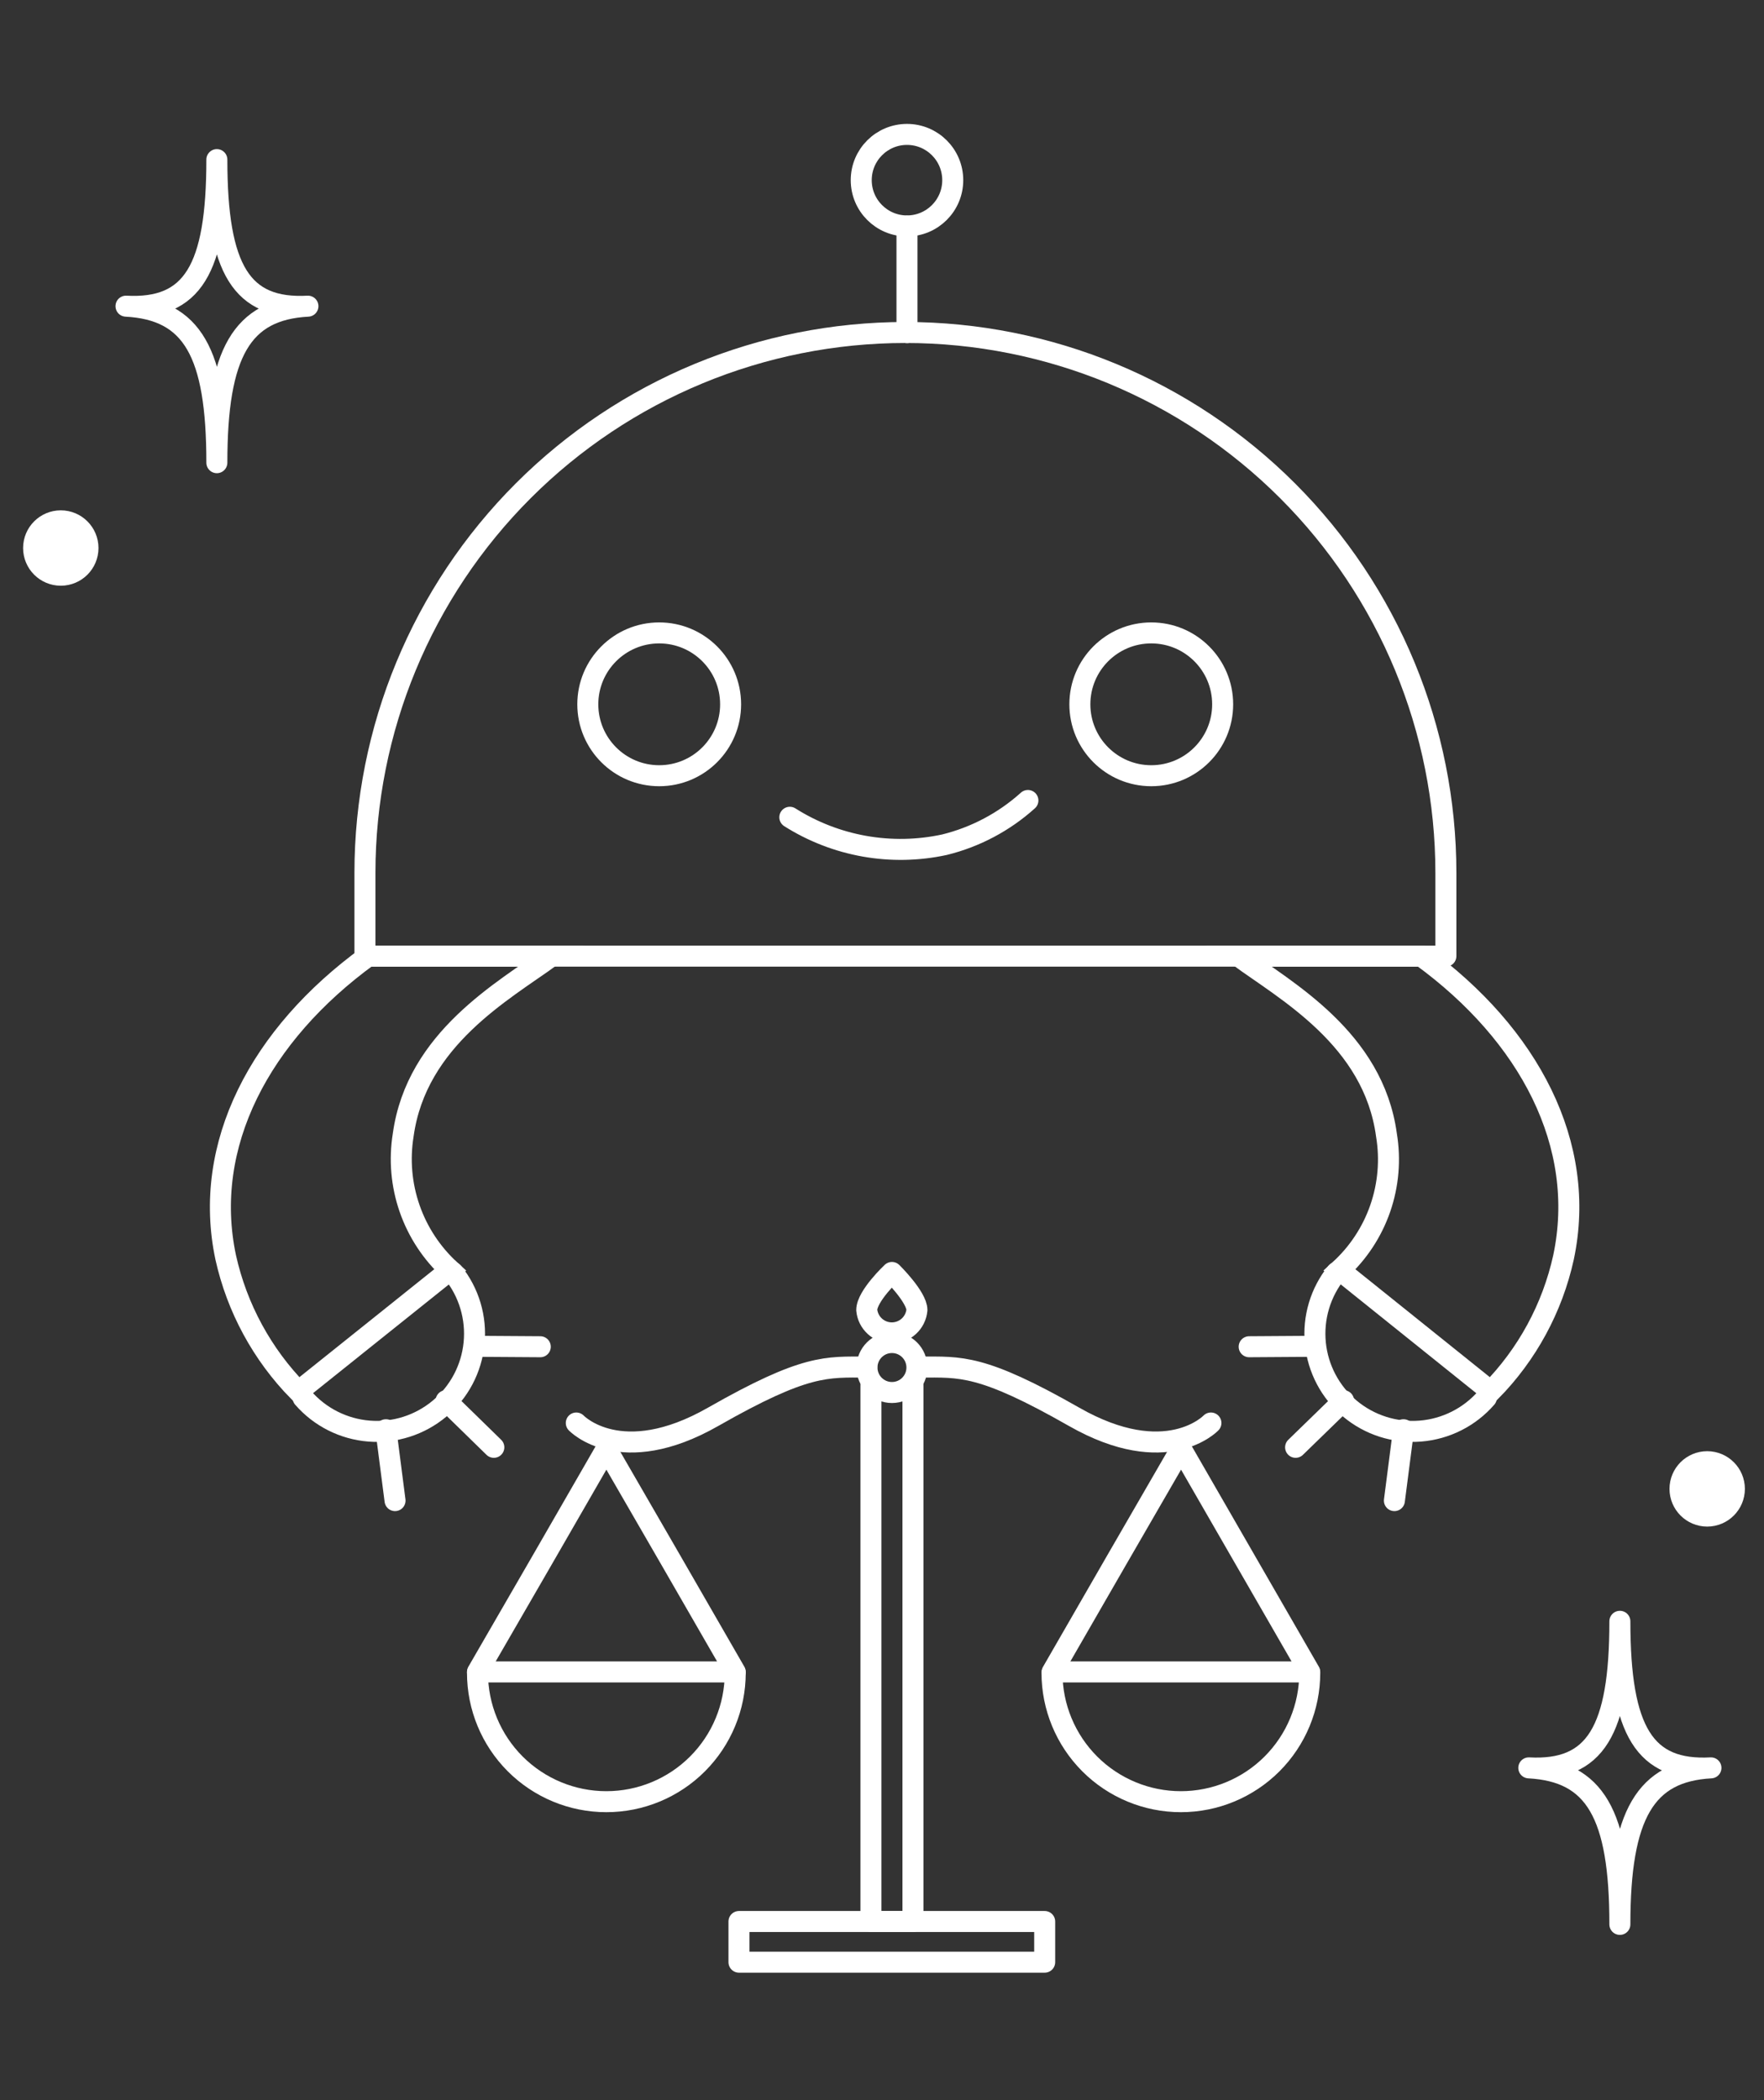 <?xml version="1.0" encoding="UTF-8"?> <svg xmlns="http://www.w3.org/2000/svg" width="210" height="250" viewBox="0 0 210 250" fill="none"><rect x="0" y="0" width="210" height="250" fill="#333333" stroke="none"/><path d="M25.816 55.079C25.816 41.921 22.868 36.868 15 36.447C22.895 36.868 25.816 32.105 25.816 19C25.816 32.158 28.79 36.868 36.658 36.447C28.79 36.868 25.816 41.974 25.816 55.079Z" stroke="white" stroke-width="2.5" stroke-linecap="round" stroke-linejoin="round"></path><path d="M192.842 229.079C192.842 215.921 189.868 210.868 182 210.447C189.895 210.868 192.842 206.105 192.842 193C192.842 206.158 195.816 210.868 203.684 210.447C195.895 210.868 192.842 215.974 192.842 229.079Z" stroke="white" stroke-width="2.5" stroke-linecap="round" stroke-linejoin="round"></path><path d="M7.237 68.474C9.024 68.474 10.474 67.025 10.474 65.237C10.474 63.449 9.024 62 7.237 62C5.449 62 4 63.449 4 65.237C4 67.025 5.449 68.474 7.237 68.474Z" fill="white" stroke="white" stroke-width="2.5" stroke-linecap="round" stroke-linejoin="round"></path><path d="M203.237 180.474C205.024 180.474 206.474 179.024 206.474 177.237C206.474 175.449 205.024 174 203.237 174C201.449 174 200 175.449 200 177.237C200 179.024 201.449 180.474 203.237 180.474Z" fill="white" stroke="white" stroke-width="2.5" stroke-linecap="round" stroke-linejoin="round"></path><path d="M68.606 169.394C68.606 169.394 73.869 174.947 84.895 168.658C95.921 162.368 98.395 162.736 103.184 162.736" stroke="white" stroke-width="2.5" stroke-linecap="round" stroke-linejoin="round"></path><path d="M106.185 165.764C107.827 165.764 109.158 164.432 109.158 162.79C109.158 161.148 107.827 159.816 106.185 159.816C104.542 159.816 103.211 161.148 103.211 162.79C103.211 164.432 104.542 165.764 106.185 165.764Z" stroke="white" stroke-width="2.5" stroke-linecap="round" stroke-linejoin="round"></path><path d="M109.157 155.946C109.087 156.69 108.742 157.381 108.19 157.884C107.638 158.387 106.917 158.666 106.17 158.666C105.423 158.666 104.703 158.387 104.151 157.884C103.598 157.381 103.253 156.69 103.184 155.946C103.184 154.288 106.184 151.473 106.184 151.473C106.184 151.473 109.157 154.394 109.157 155.946Z" stroke="white" stroke-width="2.5" stroke-linecap="round" stroke-linejoin="round"></path><path d="M108.684 164.947V228.737H103.684V164.947" stroke="white" stroke-width="2.5" stroke-linecap="round" stroke-linejoin="round"></path><path d="M124.367 228.736H87.973V233.578H124.367V228.736Z" stroke="white" stroke-width="2.5" stroke-linecap="round" stroke-linejoin="round"></path><path d="M72.186 172.447L79.87 185.737L87.528 199.026H72.186H56.844L64.528 185.737L72.186 172.447Z" stroke="white" stroke-width="2.5" stroke-linecap="round" stroke-linejoin="round"></path><path d="M87.528 199.131C87.528 203.2 85.912 207.102 83.034 209.979C80.157 212.857 76.255 214.473 72.186 214.473C68.117 214.473 64.215 212.857 61.337 209.979C58.46 207.102 56.844 203.2 56.844 199.131" stroke="white" stroke-width="2.5" stroke-linecap="round" stroke-linejoin="round"></path><path d="M53.924 151.473C55.834 153.846 56.736 156.875 56.436 159.906C56.137 162.938 54.66 165.732 52.323 167.686C49.986 169.64 46.975 170.6 43.938 170.358C40.901 170.117 38.081 168.693 36.082 166.394" stroke="white" stroke-width="2.5" stroke-linecap="round" stroke-linejoin="round"></path><path d="M144.157 169.394C144.157 169.394 138.894 174.947 127.868 168.658C116.841 162.368 114.368 162.736 109.578 162.736" stroke="white" stroke-width="2.5" stroke-linecap="round" stroke-linejoin="round"></path><path d="M140.604 172.447L132.92 185.737L125.262 199.026H140.604H155.92L148.262 185.737L140.604 172.447Z" stroke="white" stroke-width="2.5" stroke-linecap="round" stroke-linejoin="round"></path><path d="M125.238 199.131C125.238 203.2 126.855 207.102 129.732 209.979C132.609 212.857 136.511 214.473 140.58 214.473C144.649 214.473 148.552 212.857 151.429 209.979C154.306 207.102 155.922 203.2 155.922 199.131" stroke="white" stroke-width="2.5" stroke-linecap="round" stroke-linejoin="round"></path><path d="M172.103 113.816L43.445 113.816V103.922C43.445 86.857 50.224 70.491 62.29 58.425C74.357 46.358 90.722 39.58 107.787 39.58C124.851 39.58 141.217 46.358 153.284 58.425C165.35 70.491 172.129 86.857 172.129 103.922V113.816H172.103Z" stroke="white" stroke-width="2.5" stroke-linecap="round" stroke-linejoin="round"></path><path d="M78.477 92.342C83.171 92.342 86.977 88.536 86.977 83.842C86.977 79.147 83.171 75.342 78.477 75.342C73.782 75.342 69.977 79.147 69.977 83.842C69.977 88.536 73.782 92.342 78.477 92.342Z" stroke="white" stroke-width="2.5" stroke-linecap="round" stroke-linejoin="round"></path><path d="M137.055 92.342C141.749 92.342 145.555 88.536 145.555 83.842C145.555 79.147 141.749 75.342 137.055 75.342C132.36 75.342 128.555 79.147 128.555 83.842C128.555 88.536 132.36 92.342 137.055 92.342Z" stroke="white" stroke-width="2.5" stroke-linecap="round" stroke-linejoin="round"></path><path d="M94.027 97.289C99.501 100.754 106.118 101.926 112.448 100.552C116.138 99.641 119.546 97.833 122.369 95.289" stroke="white" stroke-width="2.5" stroke-linecap="round" stroke-linejoin="round"></path><path d="M107.975 26.895C110.983 26.895 113.422 24.456 113.422 21.447C113.422 18.439 110.983 16 107.975 16C104.966 16 102.528 18.439 102.528 21.447C102.528 24.456 104.966 26.895 107.975 26.895Z" stroke="white" stroke-width="2.5" stroke-linecap="round" stroke-linejoin="round"></path><path d="M107.973 26.92V39.604" stroke="white" stroke-width="2.5" stroke-linecap="round" stroke-linejoin="round"></path><path d="M35.528 165.632C31.209 161.229 28.21 155.705 26.87 149.685C24.027 136.29 30.975 123.159 43.817 113.816H65.659C59.922 117.974 49.58 123.658 48.001 135.106C47.526 138.038 47.786 141.043 48.76 143.85C49.734 146.657 51.39 149.177 53.58 151.185L35.528 165.632Z" stroke="white" stroke-width="2.5" stroke-miterlimit="10"></path><circle cx="45.949" cy="170.263" r="1.316" fill="white"></circle><path d="M45.949 170.264L47.028 178.632" stroke="white" stroke-width="2.5" stroke-linecap="round" stroke-linejoin="round"></path><path d="M53.105 166.736L58.79 172.289" stroke="white" stroke-width="2.5" stroke-linecap="round" stroke-linejoin="round"></path><path d="M56.477 160.264L64.319 160.316" stroke="white" stroke-width="2.5" stroke-linecap="round" stroke-linejoin="round"></path><path d="M159.104 151.473C157.194 153.846 156.292 156.875 156.591 159.906C156.891 162.938 158.368 165.732 160.705 167.686C163.042 169.64 166.052 170.6 169.089 170.358C172.126 170.117 174.947 168.693 176.946 166.394" stroke="white" stroke-width="2.5" stroke-linecap="round" stroke-linejoin="round"></path><path d="M177.475 165.632C181.803 161.237 184.804 155.709 186.132 149.685C188.975 136.29 182.053 123.159 169.211 113.816H147.422C153.132 117.974 163.501 123.658 165.053 135.106C165.541 138.039 165.286 141.047 164.312 143.856C163.337 146.665 161.674 149.184 159.475 151.185L177.475 165.632Z" stroke="white" stroke-width="2.5" stroke-miterlimit="10"></path><circle cx="167.078" cy="170.263" r="1.316" fill="white"></circle><path d="M167.079 170.264L166 178.632" stroke="white" stroke-width="2.5" stroke-linecap="round" stroke-linejoin="round"></path><path d="M159.949 166.736L154.238 172.289" stroke="white" stroke-width="2.5" stroke-linecap="round" stroke-linejoin="round"></path><path d="M156.553 160.264L148.711 160.316" stroke="white" stroke-width="2.5" stroke-linecap="round" stroke-linejoin="round"></path></svg> 